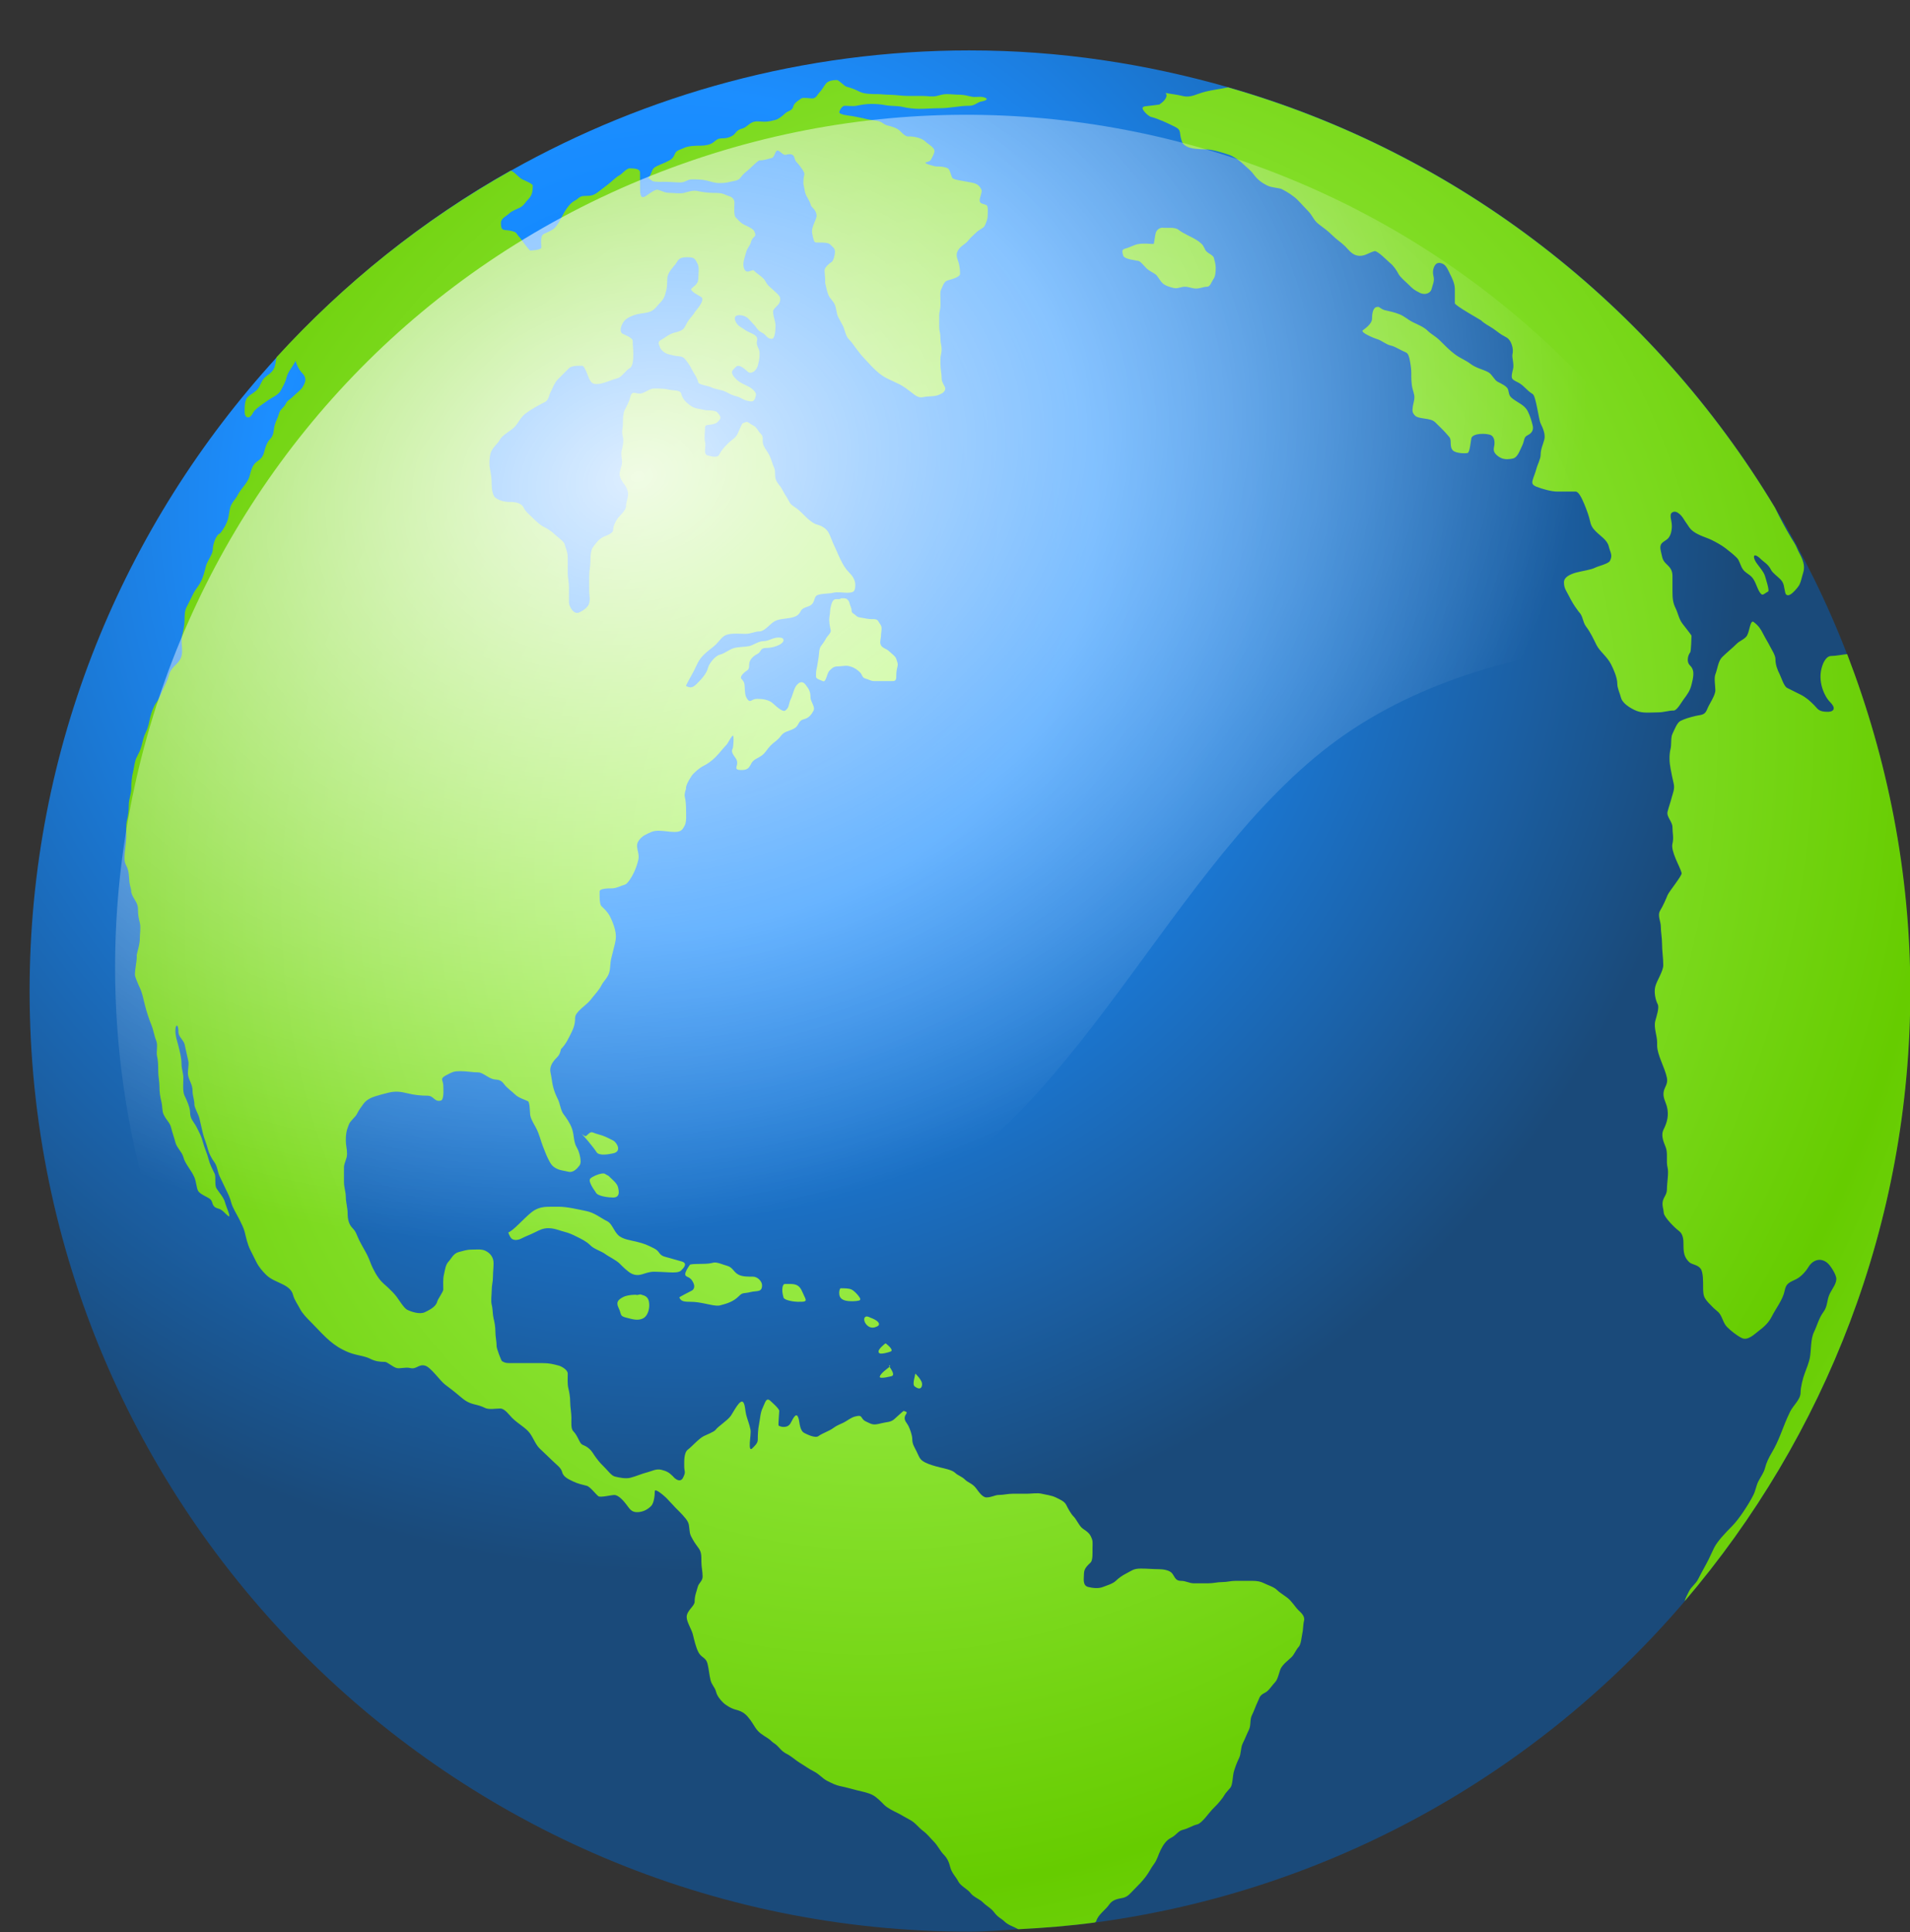<?xml version="1.0" encoding="UTF-8"?><svg xmlns="http://www.w3.org/2000/svg" xmlns:xlink="http://www.w3.org/1999/xlink" height="306.7" preserveAspectRatio="xMidYMid meet" version="1.0" viewBox="-4.7 -8.0 303.3 306.7" width="303.3" zoomAndPan="magnify"><rect x="-4.7" y="-8.0" width="303.3" height="306.7" fill="#333333" stroke="none"/><defs><radialGradient cx="298.67" cy="309.11" gradientTransform="matrix(.244 .878 -1.134 .315 586.41 -25.658)" gradientUnits="userSpaceOnUse" id="c" r="130.08" xlink:actuate="onLoad" xlink:show="other" xlink:type="simple" xmlns:xlink="http://www.w3.org/1999/xlink"><stop offset="0" stop-color="#fff" stop-opacity=".867"/><stop offset="1" stop-color="#fff" stop-opacity="0"/></radialGradient><radialGradient cx="317.86" cy="249.47" gradientTransform="matrix(.923 .55 -.613 1.061 218.04 -49.879)" gradientUnits="userSpaceOnUse" id="b" r="141.81" spreadMethod="reflect" xlink:actuate="onLoad" xlink:show="other" xlink:type="simple" xmlns:xlink="http://www.w3.org/1999/xlink"><stop offset="0" stop-color="#b8ff71"/><stop offset="1" stop-color="#6c0"/></radialGradient><radialGradient cx="315.07" cy="339.14" gradientUnits="userSpaceOnUse" id="a" r="168.87" xlink:actuate="onLoad" xlink:show="other" xlink:type="simple" xmlns:xlink="http://www.w3.org/1999/xlink"><stop offset="0" stop-color="#007fff"/><stop offset=".393" stop-color="#1c8eff"/><stop offset="1" stop-color="#1a4a7a"/></radialGradient></defs><g><path d="m361.52 266.24c-26.481 0-51.311 6.966-72.882 19.078-0.014 0.008-0.041-0.008-0.054 0-13.958 7.843-26.446 17.93-37.17 29.67-24.263 26.559-39.223 61.789-39.223 100.58 0 82.436 66.919 149.32 149.33 149.32 2.594 0 5.111-0.247 7.672-0.378 4.121-0.211 8.184-0.542 12.21-1.081 37.336-4.996 70.315-23.697 93.628-51.017 22.259-26.086 35.766-59.887 35.766-96.846 0-18.861-3.607-36.83-9.995-53.449-3.133-8.151-7.005-15.955-11.454-23.347-19.28-32.034-50.148-56.199-86.875-66.69-13.038-3.724-26.724-5.837-40.952-5.837z" fill="url(#a)" transform="translate(-212.19 -266.24)"/><path d="m340.378,270.945c-.537,0-1.388.098-1.752.584-.352.469-.69,1.079-1.071,1.46-.228.228-.467.876-1.071.876-.348,0-1.502-.188-1.752,0-.464.348-1.119.679-1.266,1.266-.188.754-.827.632-1.363,1.168-.303.303-1.011.861-1.46.974-.588.147-1.104.292-1.752.292-.494,0-1.179-.119-1.655,0-.777.194-1.184.905-1.85,1.071-.605.151-.879.393-1.168.779-.374.498-1.242.779-1.85.779-.933,0-.973.17-1.655.682-.484.363-1.331.487-1.947.487-.828,0-2.0.027-2.726.389-.494.247-1.149.341-1.363.876-.342.855-.629.947-1.46,1.363-.484.242-1.55.577-1.947.973-.302.303-.47,1.38-.876,1.461 .029.017.638.549.779.584 .599.15 1.377.097 2.044.097 .806,0 1.51.097 2.336.097 .711,0 1.134-.487 1.752-.487 .829,0 1.654-0 2.434.195 .65.163 1.263.389 1.947.389 .724,0 1.132-.04 1.752-.195 .787-.197 1.261-.157 1.655-.681 .346-.462.638-.746 1.071-1.071 .346-.259 1.655-1.655 1.947-1.655 .726,0 1.256-.216 1.947-.389 .475-.119.494-1.264.974-1.168 .282.056.861.759 1.168.682 .268-.067.599-.14.876-.097s.502.254.584.584c.162.649.349.628.681,1.071 .163.217.971,1.178.876,1.558-.116.463-.226,1.239-.097,1.752 .129.516.153,1.086.389,1.558 .158.316.603,1.05.682,1.363 .152.611.492.594.779,1.168 .342.684.172.982-.097,1.655-.23.576-.566,1.242-.39,1.947 .036.145.061.341.098.487 .109.436.171.672.292.779s.29.098.779.098c.575,0 1.366.003 1.655.292 .39.391.779.61.779,1.168 0,.402-.222,1.474-.584,1.655-.262.131-1.071.834-1.071,1.266 0,.542.097,1.154.097,1.655 0,.109-.027.284 0,.39 .162.646.299,1.474.584,2.045 .224.449.728.845.974,1.461 .217.543.239,1.354.487,1.85 .274.548.548.999.779,1.46 .273.546.437,1.606.876,2.045 .517.517.724.868 1.168,1.46 .381.509.866,1.158 1.265,1.558 .355.355.717.814 1.168,1.266 .93.93 1.491,1.476 2.628,2.045 .582.291 1.259.581 1.85.876 .668.334 1.232.778 1.752,1.168 .592.444 1.207,1.086 2.044.876 .726-.182 1.843-.045 2.531-.39 .226-.113.475-.187.681-.389s.381-.503.195-.877c-.152-.303-.487-.796-.487-1.266 0-.798-.195-1.516-.195-2.337 0-.582-.035-1.029.097-1.558 .104-.418.134-1.021 0-1.558-.165-.66-.031-1.293-.195-1.947-.136-.544-.097-1.244-.097-1.85 0-.567-.032-1.039.097-1.558 .152-.61.097-1.246.097-1.85 0-.518-.087-1.093.097-1.461 .188-.376.434-1.281.974-1.461 .455-.152 2.044-.496 2.044-1.071 0-.641-.061-1.12-.195-1.655-.154-.615-.557-1.222-.195-1.947 .417-.834 1.233-1.061 1.752-1.753 .295-.394.807-.807 1.265-1.266 .344-.344 1.101-.644 1.266-.974 .214-.427.487-1.063.487-1.558 0-.349.151-1.579-.195-1.753-.504-.252-1.071-.163-1.071-.779 0-.409.441-1.356.292-1.655-.236-.473-.499-.879-1.266-1.071-.604-.151-1.434-.267-2.044-.389-.37-.074-1.211-.183-1.363-.487-.173-.347-.343-1.291-.681-1.461-.552-.276-1.176-.292-1.85-.292-.17,0-2.271-.503-1.557-.681s.688-.306.973-.876c.162-.324.487-.876.195-1.266-.407-.543-.962-.767-1.363-1.169-.532-.533-1.766-.779-2.531-.779-.109,0-.186.026-.292,0-.431-.108-.833-.541-1.168-.876-.496-.497-1.395-.714-2.044-.876-.491-.123-.792-.539-1.363-.682-.563-.141-1.167-.145-1.752-.292-.765-.191-1.581-.336-2.337-.487-.28-.056-2.261-.203-2.142-.681 .073-.293.449-.974.876-.974 .586,0 1.278.115 1.85,0 .746-.149 1.512-.292 2.337-.292 .752,0 1.508.049 2.239.195 .913.183 1.924.067 2.823.292 .706.177 1.794.292 2.531.292 1.038,0 2.247-.097 3.31-.097 1.624,0 3.074-.389 4.673-.389 .925,0 1.242-.564 1.947-.682 .358-.06.662-.163.779-.292s.015-.264-.487-.389c-.611-.153-1.315.061-1.947-.097-.475-.119-1.23-.292-1.752-.292-.751,0-1.394-.097-2.142-.097-.535,0-1.017.157-1.558.292-.712.178-1.395,0-2.142,0h-2.337c-1.046,0-2.145-.195-3.115-.195-.633,0-1.251-.097-1.752-.097-.995,0-2.147-.003-2.921-.389-.721-.361-1.244-.579-2.044-.779-.37-.093-1.228-1.071-1.558-1.071zm62.11,1.168c-1.22.254-2.48.401-3.602.682-1.419.355-2.294,1.008-3.602.681-.91-.227-1.774-.296-2.726-.487 .309.309.16.712-.097,1.071s-.68.632-.876.779c-.029.021-2.245.269-2.336.292-.528.132-.322.487 0,.876s.816.739.974.779c1.204.301 2.723,1.021 3.797,1.558 .462.231.678.413.779.682s.089.647.195,1.071c.209.838.332,1.091 1.071,1.46 .646.323 2.097.39 2.823.39 1.177,0 2.917.583 3.797.876 .741.247 1.843,1.064 2.336,1.558 .513.513 1.002.817 1.558,1.558 .643.858 1.295,1.329 2.142,1.752 .732.366 1.877.354 2.336.584 .836.418 1.852,1.074 2.434,1.655 .686.686 1.231,1.329 1.752,1.85 .676.677.839,1.432 1.655,2.045 .835.627 1.506,1.117 2.142,1.753 .737.737 1.396,1.104 2.044,1.752 .51.51 1.015,1.252 1.85,1.461 1.135.284 1.857-.44 2.823-.682 .473-.119 2.186,1.664 2.434,1.85 .574.43 1.129,1.284 1.363,1.752 .267.533 1.17,1.267 1.558,1.655 .75.75.928.902 1.85,1.363 .378.189.808.22 1.168.097s.608-.388.682-.682c.203-.814.516-1.248.292-2.142-.132-.527-.05-1.127.195-1.558s.643-.652 1.363-.292c.514.257.841,1.099 1.071,1.558 .323.648.779,1.504.779,2.434v2.24c0,.355 4.095,2.635 4.186,2.726 .525.525 1.232.854 1.85,1.266 .679.453 1.119.9 2.044,1.363 .525.263.808.75.974,1.266s.205,1.031.097,1.46c-.12.481.287,1.58.097,2.337-.147.587-.255,1.052-.195,1.363s.311.448.973.779c.96.48 1.324,1.242 2.336,1.85 .53.318.945,4.033 1.266,4.674 .369.738.783,1.735.584,2.531-.216.864-.584,1.505-.584,2.434 0,.662-.519,1.59-.681,2.239-.155.62-.449,1.274-.584,1.753s-.11.793.584,1.071c.902.361 2.386.779 3.31.779h2.921c.464,0 .933.932 1.363,1.947s.791,2.107.876,2.532c.18.901.416,1.292.973,1.85 .731.732 1.8,1.361 2.044,2.337 .278,1.114.663,1.4.195,2.337-.228.456-1.828.817-2.336,1.071-.73.365-1.958.499-3.018.779-.53.14-1.011.345-1.363.584s-.584.555-.584.974c0,.953.384,1.352.779,2.142 .43.86.827,1.525 1.363,2.239 .087.116.189.287.292.389 .594.594.531,1.52 1.071,2.239 .744.993 1.111,1.834 1.655,2.921 .523,1.047 1.705,1.852 2.336,3.115 .353.706.974,2.051.974,3.018 0,.763.403,1.514.584,2.239 .138.553.7,1.091 1.266,1.461s1.139.65 1.655.779c.911.228 1.968.097 2.921.097 1.009,0 1.627-.292 2.531-.292 .521,0 1.26-1.356 1.558-1.753 .65-.868 1.029-1.39 1.266-2.337 .127-.51.26-1.019.292-1.558s-.071-1.044-.487-1.46c-.354-.354-.415-.704-.389-1.071s.135-.732.389-1.071c.136-.182.195-2.515.195-2.629 0-.094-1.236-1.649-1.46-1.947-.547-.729-.685-1.662-1.071-2.434-.416-.832-.487-1.563-.487-2.629v-2.434c0-1.114-.509-1.483-1.071-2.045-.591-.591-.567-1.1-.779-1.947-.145-.581-.078-.922.097-1.168s.514-.41.876-.682c.599-.449.779-1.397.779-2.142-0-.537-.169-1.081-.195-1.461s.058-.672.487-.779c.394-.099.841.226 1.168.584s.548.795.681.974c.507.676.611,1.067 1.266,1.558 .879.66 2.163.984 2.921,1.363 .801.401 1.534.81 2.142,1.266 .753.565 1.381,1.09 1.85,1.558 .447.447.577,1.322.974,1.85 .415.554.881.686 1.363,1.169 .52.52.815,1.534 1.071,2.045 .283.566.48.786.681.779s.451-.274.876-.487c.269-.135-.418-2.161-.487-2.434-.19-.761-1.263-1.845-1.558-2.434-.314-.629-.213-.898 0-.876s.559.268.779.487c.644.644 1.259.862 1.752,1.85 .214.428 1.027,1.027 1.46,1.461 .634.635.546,1.213.779,2.142 .082.329.287.407.487.389s.447-.182.682-.389c.469-.416.952-1.029 1.071-1.266 .291-.582.378-1.232.584-1.85 .268-.805.137-1.499-.097-2.142s-.627-1.227-.876-1.85c-.223-.557-.567-1.043-.876-1.558-.936-1.56-1.711-3.033-2.531-4.673-.04-.08-.058-.114-.097-.195-19.28-32.034-50.11-56.204-86.837-66.695zm-95.015,12.852c-.49,0-1.272.928-1.558,1.071-.627.313-1.281,1.034-1.85,1.46-.591.444-1.091.843-1.655,1.266-.643.483-1.07.584-2.044.584-.925 0-.945.424-1.655.779-.83.415-1.598,1.735-1.947,2.434-.329.659-.802,1.483-1.168,1.85-.446.446-1.24.717-1.752.974-.611.305-.389,1.512-.389,2.142 0,.421-1.641.487-1.752.487-.223,0-1.517-1.907-1.655-2.045-.689-.689-.33-.813-1.363-1.071-.559-.14-1.014-.092-1.266-.195s-.389-.378-.389-1.071c0-.751.899-1.094 1.266-1.461 .446-.445 1.322-.759 1.752-.974 .626-.313.89-.89 1.363-1.363 .587-.587.681-1.262.681-2.142 0-.274-1.385-.839-1.655-.974-.618-.309-1.011-.992-1.752-1.363-.013.008-.084-.007-.097,0-13.958,7.843-26.464,17.859-37.188,29.599-.12.601-.176,1.325-.389,1.752-.409.818-.982.982-1.558,1.558-.431.431-.66,1.236-.973,1.655-.452.603-1.137.845-1.655,1.363-.502.502-.487,1.643-.487,2.337 0,.657.29.898.584.876s.549-.319.779-.779c.284-.569 1.709-1.452 2.239-1.85 .728-.546 1.764-.9 2.142-1.655 .341-.682.666-1.107.876-1.947 .279-1.116.896-1.597 1.46-2.726 .202.63.531,1.408 1.168,2.045 .291.291.427.714.389,1.071s-.25.695-.389.973c-.219.439-1.101,1.101-1.558,1.558-.554.554-.858.548-1.168,1.169-.335.67-.891.837-1.071,1.558-.168.673-.513,1.177-.681,1.85-.24.961-.081,1.541-.779,2.24-.473.473-.741,1.407-.876,1.947-.239.958-.669,1.208-1.265,1.655-.65.488-.885,1.494-1.071,2.24-.244.976-1.405,2.031-1.85,2.921-.382.765-.682.878-1.071,1.655-.27.54-.309,1.43-.487,2.142-.197.79-.642,1.538-1.168,2.239-.087.117-.286.189-.389.292-.52.52-.876,1.72-.876,2.434 0,.665-.897,1.835-1.071,2.531-.237.948-.423,1.722-.779,2.434-.439.879-.855,1.224-1.266,2.045l-1.071,2.142c-.286.573-.292,1.396-.292,2.142 0,.656-.229,1.693-.389,2.337-.178.713 0,1.698 0,2.434 0,.954-.341,1.51-.876,2.045-.627.627-1.028.997-1.266,1.947-.15.602-.553,1.398-.876,2.044-.428.856-.48,1.354-1.071,2.142-.446.594-.769,1.519-.973,2.337-.217.869-.288,1.549-.681,2.337-.396.793-.482,1.343-.681,2.142-.193.775-.519,1.33-.779,1.85-.375.751-.389,1.557-.584,2.337-.213.851-.292,1.872-.292,2.726 0,.748-.389,1.663-.389,2.532 0,.898-.094,1.641-.292,2.434-.191.765-.097,1.582-.097,2.434 0,1.212-.292,2.37-.292,3.603 0,.947.374,1.107.584,1.947 .185.74.111,1.612.292,2.337 .088.354.195.642.195,1.071 .294,1.177 1.071,1.525 1.071,2.726 0,.944.099,1.37.292,2.142 .188.753 0,1.751 0,2.531s-.301,1.79-.487,2.532c-.025.1 0,.189 0,.292 0,.931-.292,1.917-.292,2.921 0,.286.576,1.639.779,2.045 .376.752.58,1.833.779,2.629 .294,1.177.625,2.196 1.071,3.31 .355.886.397,1.576.779,2.531 .25.625-.038,1.794.097,2.337 .19.758.195,1.647.195,2.434 0,.887.195,1.59.195,2.434s.105,1.588.292,2.337c.224.896.097,1.558.389,2.142 .494.988.958,1.202 1.168,2.045s.502,1.617.682,2.337c.21.843 1.068,1.546 1.265,2.337 .272,1.087 1.256,2.055 1.752,3.213 .307.717.311,1.596.584,2.142 .259.517 1.454.969 1.85,1.266 .369.277.368.589.487.876s.317.542.876.682c.669.167 1.11.832 1.558,1.168 .589.442-.308-1.427-.487-2.142-.202-.809-1.014-1.657-1.363-2.239-.327-.545-.045-1.843-.292-2.337-.402-.804-.762-1.491-.974-2.337-.225-.9-.652-1.733-.876-2.629-.228-.914-.575-1.539-.973-2.337-.477-.954-1.071-1.304-1.071-2.434 0-.726-.557-1.99-.876-2.629-.336-.673-.195-2.027-.195-2.824 0-.782-.292-1.422-.292-2.239 0-.966-.264-1.932-.487-2.824-.205-.82-.487-1.554-.487-2.434 0-.651.17-.871.292-.779s.195.518.195,1.071c0,.606.822,1.241.974,1.85 .215.859.365,1.751.584,2.629 .173.691-.188,1.681 0,2.434 .215.862.682,1.362.682,2.337 0,.814.292,1.405.292,2.142 0,.533.646,1.611.779,2.142 .209.836.378,1.705.584,2.532 .175.699.573,1.612.779,2.434 .167.668.584,1.493 1.071,2.142 .424.565.504,1.593.779,2.142 .436.872.645,1.388 1.071,2.239 .345.691.599,1.229.779,1.947 .203.813.909,1.916 1.266,2.629 .339.679.72,1.421.876,2.045 .23.921.454,1.979.876,2.824l.973,1.947c.425.85.981,1.468 1.558,2.045 .704.704 1.681,1.044 2.531,1.46s1.534.88 1.752,1.753c.189.754.803,1.606 1.071,2.142 .397.793 1.141,1.531 1.752,2.142 1.616,1.617 2.98,3.34 5.062,4.381 .705.353 1.174.561 2.044.779 .878.22 1.592.309 2.336.681 .751.376 1.449.487 2.336.487 .353,0 1.245.822 1.85.974 .539.135 1.413-.183 2.142,0 1.002.251 1.32-.644 2.336-.389 .942.235 2.384,2.397 3.212,3.018 .733.55 1.497,1.13 2.337,1.85 .768.658 1.301,1.031 2.239,1.266 .747.187 1.164.29 1.752.584 .63.315 1.689.097 2.434.097 .714,0 1.43,1.041 1.85,1.461 .998.998 2.172,1.566 2.823,2.434 .572.763.9,1.776 1.558,2.434 .592.592 1.423,1.326 2.142,2.045 .595.595 1.273,1.005 1.46,1.752 .2.8 1.16,1.164 1.752,1.461 .653.326 1.533.529 2.142.681 .543.136 1.421,1.334 1.85,1.655 .327.245 2.005-.195 2.531-.195 .686,0 1.528.999 1.947,1.558 .478.637.775,1.168 1.655,1.168 .906,0 1.665-.399 2.239-.974 .456-.456.584-1.693.584-2.337 0-.599 1.546.767 1.85,1.071 .475.475 1.098,1.195 1.46,1.558 .685.685 1.617,1.58 1.947,2.239s.139,1.544.487,2.239c.389.777.705,1.232 1.168,1.85 .493.658.487,1.189.487,2.239 0,.845.195,1.513.195,2.337 0,.721-.615,1.002-.779,1.655-.195.782-.487,1.327-.487,2.337 0,.7-1.266,1.403-1.266,2.434 0,.779.781,1.956.973,2.726 .221.884.467,2.006.876,2.824 .471.943 1.202.817 1.46,1.85 .222.887.278,1.795.487,2.629 .196.786.689,1.1.876,1.85 .163.653.665,1.249 1.071,1.655 .502.502 1.357.997 2.044,1.168 1.245.311 1.705.813 2.337,1.655 .554.739.834,1.526 1.655,2.142 .816.612 1.177.69 1.752,1.266 .131.131.235.189.39.292 .777.518.991,1.177 1.947,1.655 .776.388 1.44,1.039 2.142,1.46 .889.534 1.354.92 2.239,1.363 .762.381 1.348,1.112 2.044,1.461 .758.379 1.319.692 2.239.876 .745.149 1.701.425 2.337.584 .965.241 1.891.41 2.628.779 .692.346 1.45,1.158 1.85,1.558 .575.575 1.539,1.013 2.239,1.363 .529.265 1.258.727 1.752.974 .984.492 1.371,1.199 2.239,1.85 .668.502 1.125,1.125 1.655,1.655 .646.646 1.036,1.523 1.558,2.045 .622.623.883,1.292 1.071,2.045 .236.944.887,1.482 1.266,2.24 .373.746 1.447,1.183 1.947,1.85 .485.646 1.431.945 1.947,1.46 .677.677 1.271.883 1.85,1.655 .563.751 1.166.971 1.558,1.363 .553.553 1.354.823 1.85,1.071 .149.074.241.138.39.195 4.121-.211 8.142-.532 12.169-1.071 .032-.078.172-.103.195-.195 .256-1.027 1.509-1.826 2.044-2.629 .554-.831 1.432-.929 2.142-1.071 .845-.169 1.219-.732 1.85-1.363 .644-.644 1.259-1.257 1.85-2.045 .582-.777.791-1.315 1.266-1.947 .561-.748.679-1.456 1.071-2.24 .448-.897.922-1.581 1.655-1.947 .852-.426 1.098-1.078 1.85-1.266 1.006-.252 1.441-.653 2.336-.876 .725-.181 1.918-1.918 2.337-2.337 .615-.615 1.033-1.02 1.655-1.85 .23-.306.415-.707.681-.974 .206-.257.378-.424.584-.682 .345-.432.361-1.834.487-2.337 .179-.716.543-1.67.876-2.337 .342-.685.23-1.628.584-2.337 .394-.788.642-1.479.974-2.142 .37-.741.121-1.605.487-2.337 .376-.752.601-1.493.876-2.045 .395-.79.252-1.05 1.265-1.558 .542-.271 1.099-1.196 1.558-1.655 .428-.429.667-1.724.876-2.142 .365-.73 1.281-1.378 1.752-1.85 .373-.373.725-1.212 1.071-1.558 .414-.414.479-1.623.584-2.045 .168-.672.121-1.459.292-2.142 .188-.753-.547-1.326-.876-1.655-.625-.625-1.043-1.439-1.85-2.045-.694-.52-1.177-.788-1.558-1.168-.5-.501-1.389-.743-2.045-1.071-.56-.28-1.07-.39-1.947-.39h-2.531c-.888,0-1.356.195-2.142.195-.839 0-1.401.195-2.239.195h-2.336c-.699,0-1.226-.39-2.045-.39-.839,0-.914-.57-1.363-1.168-.402-.536-1.467-.682-2.142-.682-.915,0-1.762-.097-2.823-.097-1.226,0-1.429.325-2.337.779-.642.321-1.256.769-1.655,1.168-.465.465-1.492.753-2.044.974-.726.29-1.653.171-2.337,0-.466-.117-.609-.424-.681-.779s0-.801 0-1.266c0-.902.53-1.309 1.071-1.85 .352-.352.292-1.595.292-2.142 0-1.088.118-1.224-.292-2.045-.352-.704-1.067-.97-1.46-1.363-.466-.466-.817-1.304-1.266-1.753-.429-.429-.875-1.264-1.168-1.85-.29-.581-1.117-.899-1.655-1.169-.67-.335-1.689-.446-2.239-.584-.673-.168-1.639,0-2.337,0h-2.239c-.825,0-1.463.195-2.239.195-.581,0-1.142.389-1.947.389-.634,0-1.222-.882-1.655-1.46-.568-.757-1.264-.875-1.752-1.363-.521-.521-1.15-.663-1.558-1.071-.483-.483-1.807-.72-2.434-.876-.921-.23-1.692-.457-2.337-.779-.888-.444-.922-.871-1.363-1.753-.375-.751-.682-1.165-.682-1.947 0-.62-.378-1.633-.584-2.045-.149-.297-.393-.622-.487-.779-.301-.603-.041-.936.097-1.168s.188-.342-.389-.487c-.07-.017-1.42,1.26-1.558,1.363-.615.461-1.078.367-1.947.584-1.282.321-1.418.265-2.531-.292-.463-.231-.54-.507-.682-.681s-.275-.272-.973-.097c-.711.178-1.239.668-1.85.974-.689.344-1.045.419-1.655.876-.63.473-1.754.829-2.336,1.266-.537.403-1.962-.348-2.239-.487-.73-.366-.75-1.637-.876-2.142-.17-.682-.365-.765-.584-.584s-.486.679-.681,1.071c-.252.504-.617.645-.973.681s-.65-.033-.974-.195c-.091-.046.097-2.046.097-2.337 0-.38-1.227-1.421-1.363-1.558-.369-.369-.602-.28-.779,0s-.321.74-.487,1.071c-.379.759-.396,1.686-.584,2.629-.159.797-.195,1.63-.195,2.434 0,.557-.483.969-.876,1.363-.366.366-.425-.141-.389-.876s.199-1.635.097-2.142c-.164-.82-.48-1.532-.681-2.337-.167-.669-.134-1.339-.389-1.85-.244-.487-.672-.082-1.071.487s-.813,1.344-.973,1.558c-.622.829-1.96,1.607-2.434,2.239-.224.299-1.494.796-1.85.974-.818.409-1.848,1.629-2.531,2.142-.65.488-.584,1.872-.584,2.629-7e-005,.955.32.82-.195,1.85-.243.485-.634.462-.974.292s-.552-.455-.681-.584c-.541-.541-.962-.776-1.752-.974-.863-.216-1.533.213-2.239.389-.954.239-1.824.651-2.726.876-.731.183-1.789-.033-2.434-.195-.546-.136-1.066-.871-1.558-1.363-.621-.621-.835-.821-1.46-1.655-.474-.632-.627-1.079-1.266-1.558-.784-.588-.958-.261-1.363-1.071-.348-.696-.583-1.167-.974-1.558s-.292-1.367-.292-2.142c0-.759-.195-1.715-.195-2.532 0-.788-.156-1.596-.292-2.142-.171-.684-.097-1.655-.097-2.337 0-.573-.974-1.144-1.46-1.266-.807-.202-1.377-.389-2.628-.389h-2.921-2.336c-.586,0-.734-.124-1.071-.292-.133,0-.876-2.054-.876-2.337 0-.845-.195-1.512-.195-2.337 0-.808-.148-1.567-.292-2.142-.159-.635-.106-1.399-.292-2.142-.168-.673 0-1.639 0-2.337 0-.844.195-1.247.195-2.142 0-.599.097-1.438.097-2.142 0-.906-.511-1.57-1.266-1.947-.659-.33-1.453-.195-2.239-.195-.804,0-1.314.207-2.044.389-.827.207-1.233,1.136-1.558,1.461-.551.551-.6,1.427-.779,2.142-.171.684-.097,1.655-.097,2.337 0,.382-.855,1.472-.974,1.947-.216.863-1.399,1.381-1.947,1.655-.812.406-2.211-.083-2.823-.389-.501-.251-1.394-1.697-1.655-2.044-.421-.562-.884-.981-1.266-1.363-.52-.52-.988-.798-1.557-1.558-.443-.591-.764-1.235-.974-1.655-.369-.738-.472-1.235-.876-2.045-.367-.734-.849-1.502-1.266-2.337-.46-.921-.477-1.353-1.071-1.947-.615-.616-.779-1.474-.779-2.337s-.292-1.772-.292-2.629c0-.782-.292-1.519-.292-2.337 0-.782 0-1.519 0-2.337 0-.723.487-1.319.487-2.142 0-.899-.195-1.296-.195-2.142 0-1.017.082-1.519.487-2.531 .261-.652 1.011-1.145 1.266-1.655 .306-.613.629-1.066 1.071-1.655 .446-.595 1.131-.941 1.85-1.168s1.463-.415 2.142-.584c1.056-.264 1.944-.147 2.921.097 1.059.265 2.094.389 3.213.389 .539,0 .798.265 1.071.487s.541.425 1.071.292c.54-.135.389-1.877.389-2.337 0-.551-.215-.84-.195-1.071s.266-.425.779-.682c.898-.449 1.03-.584 2.142-.584 .983,0 1.902.195 2.823.195 .546-8e-005 1.34.621 1.85.876 .496.248.806.251 1.168.292s.693.178 1.071.681c.518.69 1.258,1.161 1.752,1.655 .54.54 1.571.834 2.044,1.071 .347.174.291,1.942.389,2.337 .188.752.634,1.365.973,2.045 .474.949.696,1.984 1.071,2.921 .268.67.519,1.331.779,1.85 .41.82.645,1.199 1.363,1.558 .591.295 1.201.325 1.85.487 .769.192 1.392-.494 1.752-.974 .277-.37.202-.926.097-1.46s-.304-1.059-.487-1.363c-.576-.96-.403-1.891-.779-3.018-.296-.887-.91-1.733-1.363-2.337s-.536-1.656-.876-2.337c-.364-.728-.593-1.3-.779-2.045-.183-.733-.231-1.51-.389-2.142-.244-.977.324-1.784.973-2.434 .482-.482.545-.819.682-1.363 .778-.778 1.195-1.708 1.655-2.629 .393-.786.584-1.423.584-2.337 0-.478.441-.979.973-1.461s1.157-.958 1.46-1.363c.565-.754 1.341-1.514 1.752-2.337 .347-.694 1.034-1.215 1.266-2.142 .159-.635.106-1.399.292-2.142l.584-2.337c.199-.796.19-1.481 0-2.239-.185-.739-.493-1.473-.779-2.045-.386-.772-.921-1.213-1.363-1.655-.349-.349-.292-1.777-.292-2.337 0-.496 1.489-.487 1.947-.487 .711,0 1.553-.461 2.044-.584 .455-.114 1.089-1.204 1.363-1.753 .342-.685.575-1.327.779-2.142 .22-.881-.195-1.562-.195-2.337 0-.666.738-1.391 1.266-1.655 .759-.38 1.212-.682 2.142-.682 .901,0 1.661.195 2.531.195 1.04,0 1.273-.306 1.655-1.071 .288-.577.195-1.649.195-2.337 0-.789-.05-1.562-.195-2.142-.118-.473.093-.955.195-1.363-.131-.523.939-2.107 1.071-2.239 .508-.509 1.069-1.021 1.752-1.363 .585-.293 1.264-.777 1.85-1.363 .631-.632 1.172-1.367 1.558-1.753 .57-.57.652-1.139 1.168-1.655 .244-.243.133,1.78 0,2.045-.19.379-.093.646.097.974s.506.662.584.974c.127.506-.084.846-.097,1.071s.094.39.779.39c.96,0 1.204-.266 1.558-.974 .377-.755 1.054-.839 1.752-1.363 .529-.397.828-1.022 1.363-1.558 .629-.629 1.063-.768 1.655-1.558 .51-.679 1.189-.692 1.947-1.071 1.065-.533.577-1.264 1.752-1.558 .725-.181 1.182-.807 1.46-1.363 .291-.582-.487-1.423-.487-2.045 0-.993-.268-1.364-.779-2.045-.275-.367-.544-.434-.779-.39-.235.045-.395.2-.584.39-.464.464-.682,1.655-.974,2.239-.406.812-.202,1.344-.876,1.85-.493.37-1.793-1.005-2.142-1.266-.611-.459-1.527-.584-2.336-.584-.5,0-.75.192-.974.292s-.443.088-.779-.584c-.269-.538-.175-1.675-.292-2.142-.106-.423-.365-.601-.487-.779s-.042-.445.389-.876c.564-.565.876-.322.876-1.363 0-.785.679-1.362 1.266-1.655 .761-.38.351-.974 1.46-.974 .773,0 1.576-.253 2.044-.487 .442-.222.704-.523.681-.779s-.263-.389-.779-.389c-.974,0-1.537.584-2.531.584-.615,0-1.6.671-2.142.779-.78.156-1.525.089-2.336.292-.836.209-1.483.858-2.337,1.071-.753.188-1.693,1.42-1.85,2.045-.243.974-1.038,1.817-1.752,2.532s-1.061.736-1.752.389c-.092-.046 1.047-1.996 1.266-2.434 .503-1.007.668-1.641 1.558-2.532 .676-.676 1.382-1.09 1.947-1.655 .663-.663.979-1.34 1.85-1.558 .887-.222 1.884-.097 2.823-.097 .891-0 1.474-.39 2.239-.39 .712,0 1.512-.988 2.142-1.46 .721-.541 1.894-.515 2.726-.682 .946-.189 1.339-.438 1.655-1.071 .348-.697 1.269-.587 1.753-1.071 .346-.346.387-.713.487-.974s.182-.459.681-.584c.766-.192 1.61-.135 2.239-.292 .673-.168 1.541,0 2.239,0 .548,0 .911-.083 1.071-.292s.195-.569.195-.974c0-.761-.439-1.413-.974-1.947-.614-.614-.944-1.206-1.363-2.045-.362-.724-.692-1.579-.973-2.142-.332-.664-.584-1.461-.876-2.045-.393-.786-1.201-1.201-1.85-1.363-.665-.166-1.472-.888-1.85-1.266-.46-.46-.912-.927-1.363-1.266-.647-.485-.953-.543-1.266-1.168-.295-.591-.705-1.118-1.071-1.85-.284-.568-.696-.905-.974-1.46-.295-.591-.085-1.534-.292-1.947-.279-.559-.488-1.463-.779-2.045-.328-.655-.535-.778-.876-1.461-.435-.869.098-1.362-.487-1.947-.555-.555-.587-1.024-1.266-1.363-.416-.208-.581-.399-.779-.487s-.408-.04-.876.195c-.084.042-.695,1.488-.779,1.655-.353.707-.849.849-1.558,1.558-.654.654-1.032,1.09-1.363,1.753-.293.586-1.467.193-1.85.098-.353-.088-.419-.446-.389-.876s.088-.913 0-1.266c-.168-.673 0-1.638 0-2.337 0-.335.365-.343.779-.39s.932-.153 1.168-.389c.292-.293.466-.456.487-.682s-.112-.502-.487-.876c-.437-.437-1.532-.261-2.044-.39-1.085-.271-1.513-.161-2.337-.779-.729-.547-1.153-1.01-1.363-1.85-.137-.55-1.298-.446-1.85-.584-.778-.195-1.583-.195-2.434-.195-.73-0-1.285.589-2.044.779-.426.107-.786-.071-1.071-.097s-.52.035-.681.681c-.214.857-.559,1.411-.876,2.045-.261.521-.292,1.379-.292,2.142 0,.949-.257,1.113 0,2.142 .175.7-.065,1.623-.195,2.142-.198.793.197,1.547 0,2.337-.253,1.011-.534,1.366-.097,2.239 .405.81.831.987 1.071,1.947 .193.772-.292,1.563-.292,2.337 0,.669-.979,1.468-1.266,1.85-.358.478-.779,1.291-.779,1.947-7e-005,.534-1.267.926-1.558,1.071-.773.387-1.186,1.029-1.655,1.655-.365.486-.389,1.643-.389,2.239 0,.762-.195,1.527-.195,2.337v2.337c0,.79.192,1.18 0,1.947-.184.738-1.074,1.219-1.558,1.461-.456.228-.89-.025-1.168-.389s-.487-.886-.487-1.168c8e-005-.824 0-1.708 0-2.532 8e-005-.658-.195-1.435-.195-2.142v-2.434c0-.953-.299-1.39-.487-2.142-.118-.474-1.196-1.196-1.558-1.558-.531-.531-1.25-.966-1.85-1.266-.493-.246-1.204-.912-1.558-1.266-.743-.743-1.199-1.035-1.558-1.753-.371-.742-1.34-.876-2.142-.876-.85,8e-005-1.681-.19-2.336-.681-.471-.354-.584-1.542-.584-2.045 0-.977-.117-1.756-.292-2.629-.143-.717-.059-1.71.097-2.337 .219-.878 1.172-1.566 1.46-2.142 .403-.806 1.682-1.39 2.336-2.045 .629-.629.967-1.553 1.752-2.142 .995-.747 2.029-1.306 3.115-1.85 .574-.287.65-1.105.876-1.558 .405-.811.656-1.532 1.168-2.045l1.752-1.753c.497-.497 1.89-.389 2.142-.389 .343,0 .97,1.843 1.071,2.045 .213.426.375.662.682.779s.779.083 1.168,0c.779-.165 1.676-.576 2.726-.876 .584-.167 1.283-1.275 1.85-1.558 .551-.275.584-1.563.584-2.239 0-.888-.097-1.356-.097-2.142 0-.442-1.289-.937-1.558-1.071-.376-.188-.411-.62-.292-1.071s.414-.901.584-1.071c.482-.483 1.317-.816 1.947-.974 .837-.209 1.605-.17 2.239-.487 .685-.342.867-.769 1.363-1.266 .771-.771.849-1.253 1.071-2.142 .163-.653.076-1.669.195-2.142 .197-.787.947-1.522 1.266-1.947 .234-.313.331-.587.584-.779s.578-.292 1.168-.292c.562,0 .927.025 1.168.195s.383.475.584.876c.288.577.097,1.649.097,2.337 0,.827-.643,1.129-1.071,1.558-.388.388 1.358,1.213 1.558,1.363 .31.232.138.732-.195,1.266s-.816,1.048-.876,1.168c-.254.508-.898,1.017-1.266,1.753-.489.978-.586,1.12-1.947,1.46-.883.221-1.604.899-2.142,1.168-.384.192-.4.464-.292.779s.274.664.389.779c.675.675.966.655 1.85.876 1.049.263 1.423-.05 2.044.779 .422.563.597.805.876,1.363 .396.793.854,1.275 1.071,2.142 .096.385 1.542.528 2.044.779 .654.327 1.673.399 2.239.682 .717.358 1.046.578 1.85.779 .649.162.862.483 1.655.682 .474.119.767.154.974,0s.285-.457.389-.876c.087-.348-.295-.779-.681-1.071s-.77-.434-.876-.487c-.815-.408-1.133-.549-1.655-1.071-.423-.424-.613-.795-.584-1.071s.276-.471.584-.779c.3-.3.621-.205.974,0s.747.553.876.681c.337.338.734.244 1.071,0s.541-.704.584-.876c.155-.619.292-1.026.292-1.947 0-.963-.643-1.126-.389-2.142 .107-.428-.256-.748-.682-.974s-.924-.401-1.168-.584c-.784-.588-1.162-.571-1.558-1.363-.285-.571-.092-.873.195-.973s.656-.055.876,0c.885.221 1.046.656 1.655,1.266 .693.693.688,1.074 1.46,1.46 .744.372.742.974 1.558.974 .518,0 .584-1.57.584-2.045 0-.832-.39-1.448-.39-2.337 0-.353.822-.962.974-1.266 .23-.461.207-.863 0-1.168-.208-.305-.568-.568-.779-.779-.555-.555-1.031-.797-1.363-1.461-.38-.761-1.187-1.09-1.85-1.752-.1-.2-.432.009-.779.097s-.689.066-.876-.681c-.179-.717.228-1.69.389-2.337 .184-.736.602-.946.779-1.655 .139-.556.444-.717.584-.876s.17-.341-.097-.876c-.187-.374-1.184-.786-1.558-.974-.619-.31-1.009-.814-1.363-1.169-.341-.341-.195-1.815-.195-2.337 0-.39-.188-.702-.487-.876s-.657-.231-.973-.389c-.56-.28-1.202-.292-2.045-.292-.673,0-1.711-.136-2.336-.292-.719-.18-1.66.171-2.142.292-.673.168-1.639,0-2.337,0-.798,0-1.083-.295-1.85-.487-.494-.123-1.632.865-2.044,1.071-.418.209-.597.054-.681-.292s-.098-.832-.098-1.169v-2.337c0-.329-.24-.504-.584-.584s-.772-.097-1.071-.097zm84.404,9.444c-.415.086-.764.429-.876.876-.13.52-.193,1.26-.292,1.655-.031.124-1.925-.242-3.018.195-.462.185-1.125.476-1.558.584-.594.148-.416.574-.292,1.071 .155.621 1.901.743 2.434.876 .373.093.874.777 1.266,1.168s1.052.667 1.46.974c.318.239.654.946 1.071,1.363 .433.433 1.179.635 1.752.779 .694.174 1.129-.195 1.85-.195 .588,0 1.102.292 1.752.292 .674,0 1.144-.292 1.752-.292 .496,0 .697-.8.974-1.168 .362-.483.39-1.23.389-1.85 0-.574-.188-1.141-.292-1.558-.124-.495-1.102-.743-1.363-1.266-.327-.655-.347-.82-1.071-1.363-.494-.37-1.388-.792-1.752-.974-.579-.289-1.001-.532-1.46-.876-.304-.228-.766-.292-1.266-.292h-1.071c-.144-.036-.251-.028-.389,0zm34.267,12.56c-.628.082-.779,1.028-.779,1.85 0,.829-1.111,1.588-1.46,1.85-.481.361 1.95,1.315 2.142,1.363 .822.205 1.504.904 2.336,1.071 .6.12 1.594.774 2.337,1.071 .426.171.558.795.681,1.461s.195,1.343.195,1.753c0,.847-.005,1.733.195,2.532 .208.832.442,1.15.195,2.142-.118.474-.176.836-.195,1.169s.033.617.389.974c.64.64 2.441.299 3.213,1.071 .764.765 1.361,1.283 2.239,2.337 .45.541-.042,1.516.584,2.142 .429.43 1.854.51 2.336.39 .34-.085.503-2.012.584-2.337 .102-.407.701-.621 1.363-.681s1.423.03 1.752.195c.585.293.647,1.207.487,1.85-.121.484-.019.803.195,1.071s.529.508.876.682c.641.32 1.498.21 1.947.097 .714-.179 1.035-1.193 1.363-1.85 .223-.445.318-.781.389-1.071s.122-.548.584-.779c.655-.328.96-.835.779-1.558-.197-.788-.418-1.517-.779-2.239-.48-.961-1.495-1.316-2.336-1.947-.643-.483-.578-.655-.779-1.461-.135-.541-1.063-.969-1.655-1.266-.545-.273-.902-1.23-1.558-1.558-.952-.476-1.865-.619-2.726-1.266-.876-.657-1.645-.893-2.531-1.558-.856-.642-1.608-1.413-2.336-2.142-.719-.719-1.422-1.033-1.947-1.558-.645-.645-1.654-1.022-2.336-1.363-.882-.441-1.377-.96-2.142-1.266-.924-.37-1.582-.469-2.434-.682-.291-.073-.619-.332-.876-.487-.11-.028-.203-.012-.292,0zm-85.085,46.248c-.26.261-.741.03-1.071.195-.353.177-.505.85-.584,1.169-.131.523-.085,1.01-.195,1.558-.125.623.062,1.611.195,2.142 .105.42-.569.943-.779,1.363-.216.432-.493.787-.779,1.168-.335.447-.284,1.421-.39,1.947-.125.627-.156,1.111-.292,1.655-.103.412-.097.82-.097,1.266 0,.337.8.546 1.071.682 .29.145.444-.2.584-.584s.257-.841.487-1.071c.47-.47.713-.682 1.363-.682 .425,0 .88-.097 1.363-.097 .27,0 .824.169 1.071.292 .469.234.755.462 1.071.779 .377.377.266.821.876.974 .497.124.811.389 1.363.389h1.655 1.265c.593,0 .584-.378.584-.974 0-.524.076-.888.195-1.363 .121-.485-.105-.808-.195-1.169-.106-.423-.8-.897-1.071-1.168-.605-.605-1.269-.501-1.46-1.266-.089-.356.097-.884.097-1.266 0-.371.097-.752.097-1.168 0-.498-.313-.723-.487-1.071-.215-.429-.615-.389-1.071-.389-.428,0-1.036-.11-1.46-.195-.479-.096-.745-.064-1.071-.39-.357-.356-.682-.301-.682-.876 0-.301-.206-.63-.292-.974-.102-.408-.185-.553-.487-.779-.181-.136-.673-.097-.876-.097zm144.761,3.7c-.497.072-.514,1.877-1.071,2.434-.515.515-1.04.65-1.46,1.071-.723.723-1.593,1.399-2.336,2.142-.637.637-.741,1.902-1.071,2.726-.236.59 0,1.881 0,2.532 0,.827-.949,2.13-1.266,2.921-.198.496-.365.723-.681.876s-.729.158-1.266.292c-.872.218-1.577.399-2.336.779-.555.277-.982,1.476-1.266,2.045-.294.588-.132,1.695-.292,2.337-.26,1.04-.2,2.215 0,3.213 .163.817.291,1.554.487,2.337 .211.846-.156,1.599-.292,2.142-.205.819-.486,1.555-.681,2.337-.199.795.779,1.589.779,2.434 0,.891.228,1.715 0,2.629-.149.594.133,1.464.487,2.337s.833,1.775.973,2.337c.097.387-2.017,2.95-2.239,3.505-.282.705-.692,1.64-1.168,2.434-.481.802.097,1.708.097,2.532 0,.859.195,1.808.195,2.726 0,1.128.195,2.285.195,3.408 0,1.01-1.025,2.444-1.266,3.408-.229.915.016,2.077.39,2.824 .278.557-.227,1.978-.39,2.629-.274,1.096.292,2.325.292,3.408v.487c0,1.503 1.228,3.511 1.558,5.16 .18.902-.326,1.401-.487,2.045-.247.987.288,1.735.487,2.531 .323,1.291.063,2.405-.487,3.505-.277.555-.283.977-.195,1.461s.293.977.487,1.461c.374.934.039,2.201.292,3.213 .215.861-.097,2.428-.097,3.408 0,.706-.285,1.04-.487,1.46s-.311.897-.097,1.753c.051.206.046.476.097.681 .18.719 1.678,2.232 2.336,2.726 .46.345.594.715.681,1.071s.098.713.098,1.266c0,1.168.127,1.879.876,2.629 .458.458 1.343.395 1.85,1.071 .416.555.389,2.113.389,2.823 0,.867.023,1.365.292,1.85s.766.961 1.363,1.558c.257.257.521.424.779.681 .611.612.721,1.695 1.363,2.337 .596.596 1.522,1.345 2.337,1.753 .491.246 1.003.076 1.46-.195s.841-.631 1.168-.876c.96-.72 1.672-1.396 2.142-2.337 .637-1.274 1.76-2.667 2.044-4.089 .109-.547.262-.901.584-1.168s.825-.461 1.265-.682c.786-.393 1.529-1.25 1.947-1.947 .461-.768 1.289-1.284 2.142-1.071 .658.165 1.117.65 1.46,1.168s.649,1.038.779,1.558c.208.833-.634,1.853-.974,2.531-.568,1.137-.302,1.993-1.071,3.018-.686.916-1.03,2.255-1.46,3.116-.581,1.162-.432,2.937-.681,4.187-.111.556-.508,1.66-.779,2.337-.315.789-.681,2.289-.681,3.116 0,1.095-1.144,1.996-1.655,3.018-.606,1.212-1.059,2.453-1.558,3.7-.377.944-.838,1.949-1.363,2.824-.466.777-.86,1.59-1.071,2.434-.194.778-.709,1.417-1.071,2.142-.343.686-.405,1.394-.779,2.142-.695,1.39-2.245,3.803-3.407,4.966-1.002,1.002-2.301,2.364-2.823,3.408-.342.685-.556,1.209-.876,1.85-.467.935-1.091,1.987-1.655,3.116-.394.789-1.076,1.179-1.46,1.947-.398.797-.579,1.125-.681,1.558 22.259-26.086 35.825-59.919 35.825-96.878 0-18.861-3.64-36.833-10.027-53.453-.651.051-1.803.292-2.531.292-.469 0-.817.362-1.071.779s-.404.933-.487,1.266c-.231.923-.181,1.971.097,2.921s.745,1.816 1.266,2.337c.395.395.633.778.584,1.071s-.344.487-.974.487c-.682,8e-005-1.08-.109-1.363-.292s-.431-.431-.779-.779c-.66-.66-1.26-1.214-2.142-1.655l-2.142-1.071c-.501-.25-.926-1.658-1.168-2.142-.381-.761-.681-1.528-.681-2.434-7e-005-.615-.628-1.547-.876-2.045-.301-.602-.719-1.243-1.071-1.947-.394-.787-.754-1.32-1.461-1.85-.09-.068-.123-.108-.195-.098zm-184.578,81.105c-.108.047-.242.144-.389.292-.431.431-.33.347-1.071-.097 .16,0 2.033,2.252 2.434,2.921 .189.315.728.412 1.266.389s1.055-.133 1.363-.195c.689-.138.87-.549.779-.974s-.454-.908-.779-1.071c-.844-.422-1.422-.745-2.337-.974-.757-.189-.941-.435-1.266-.292zm1.752,6.523c-.576.104-1.442.469-1.752.779-.244.244-.042.702.195,1.168s.575.858.681,1.071c.298.597 2.067.779 2.726.779 .553,0 .804-.25.876-.584s-.013-.732-.097-1.071c-.152-.61-.905-1.198-1.266-1.558-.367-.367-.042-.084-.876-.584-.115-.029-.295-.035-.487,0zm-7.885,5.258c-1.113-.003-2.158.032-3.213.876-1.28,1.024-2.831,2.885-3.699,3.213 .192.481.346.897.681,1.071s.844.162 1.363-.097c.851-.425 1.417-.611 2.142-.974 .752-.376 1.331-.682 2.142-.682 1.041,0 1.736.361 2.628.584 .675.169 1.189.4 1.947.779 .788.394 1.51.732 2.142,1.363 .613.613 1.746.92 2.336,1.363 .607.456 1.727.948 2.337,1.558 .395.395 1.23,1.248 1.85,1.558 .654.327 1.212.26 1.752.097s1.099-.389 1.85-.39c.548,0 1.476.054 2.336.097s1.614.041 1.947-.292c.207-.207.492-.488.584-.779s-.007-.537-.584-.681c-.823-.206-1.548-.46-2.434-.682-1.226-.306-.838-.857-1.85-1.363-1.146-.573-1.486-.737-2.823-1.071-.876-.219-2.204-.354-2.921-1.071-.645-.645-.991-1.81-1.655-2.142-1.162-.581-2.05-1.384-3.407-1.655-1.354-.271-3.01-.682-4.381-.681h-1.071zm25.993,8.86c-.221-.02-.461.042-.682.097-.905.226-3.268.014-3.407.292-.154.257-.352.51-.487.779-.313.626-.261.829-.098.974s.47.178.779.487c.116.116.39.495.487.876s.003.777-.389.974c-.088.044-1.983,1-1.947,1.071 .257.513.52.681 1.655.681 .944,0 1.594.124 2.434.292 .565.113 1.801.426 2.336.292 1.266-.317 2.212-.655 3.018-1.461 .68-.68.69-.367 1.947-.681 .435-.109.955-.089 1.266-.195s.487-.326.487-.876c0-.585-.674-1.363-1.46-1.363-.689,0-1.605.025-2.239-.292-.881-.441-.887-1.196-1.947-1.461-.498-.125-1.089-.426-1.752-.487zm11.098,3.408c-.307-.077-.47.368-.487.877s.144,1.062.195,1.266c.113.452 1.697.681 2.239.681s.975.016 1.168-.097 .136-.313-.098-.779c-.329-.658-.521-1.429-1.168-1.753-.534-.267-1.267-.195-1.85-.195zm8.762.682c-.16.118-.25.547-.195.974s.277.799.974.974c.686.172 1.698.111 2.142,0 .36-.09.22-.384-.097-.779s-.739-.808-1.071-.973c-.399-.2-1.159-.195-1.655-.195-.04-.02-.052-.034-.097,0zm-31.834.974c-.13.008-.358.097-.487.097-.13-.106-1.503-.027-2.142.292-.446.223-.738.44-.876.681s-.145.585.097,1.071c.254.507.286.842.39,1.071s.301.343.876.487c.934.233 1.775.524 2.628.097 .66-.33.974-1.283.974-2.045 0-.94-.263-1.453-1.071-1.655-.125-.031-.26-.105-.389-.097zm35.923,3.505c-.498.106-.411.854.098,1.363 .607.607 1.243.401 1.655.195 .448-.224.278-.596-.097-.876s-.945-.481-.974-.487c-.294-.147-.516-.23-.682-.195zm3.018,4.284c-.261.203-1.071.866-1.071,1.266 0,.38.396.377.876.292s.993-.253 1.071-.292c.451-.226-.363-.937-.779-1.266-.015.007-.073-.012-.098,0zm.584,3.505 .097.195c.073-.061.109-.19.098-.195-.009-.004-.109-.043-.195,0zm.097.195c-.344.288-1.423,1.021-1.558,1.558-.114.457 1.901-.074 1.947-.097 .452-.226-.091-.988-.389-1.461zm4.089,1.071c-.044.462-.53,1.721-.097,2.045 .637.478.928.342 1.071.097s.128-.621 0-.876c-.244-.488-.526-.809-.973-1.266z" fill="url(#b)" transform="translate(-212.19 -266.24)"/><path d="m485.93 359.96s-39.081-3.787-65.969 15.659-41.584 62.128-72.815 75.064c-62.462 25.872-111.06 12.767-111.06 12.767-28.563-68.958 4.221-148.1 73.178-176.67s148.1 4.221 176.67 73.178z" fill="url(#c)" transform="translate(-212.19 -266.24)"/></g></svg>